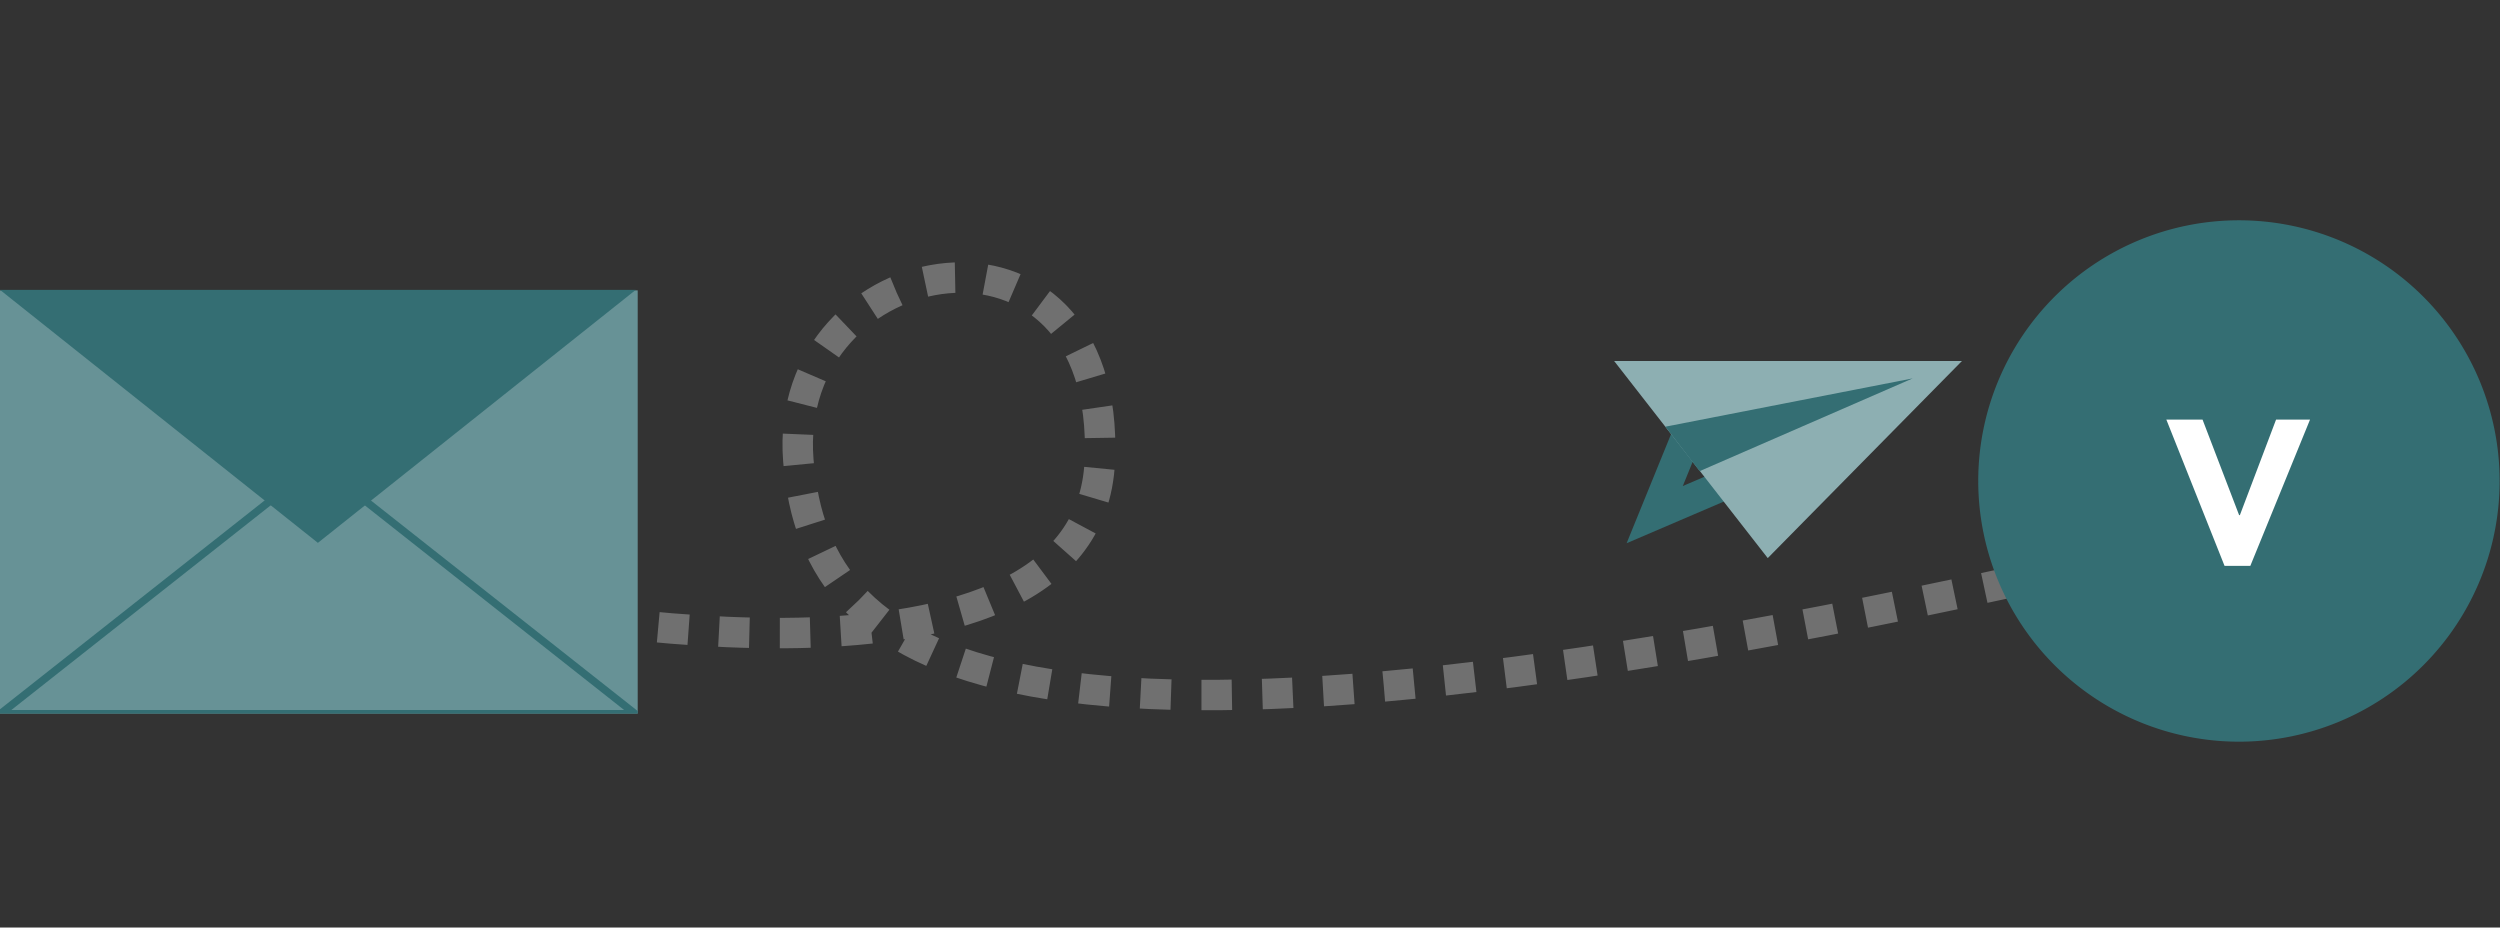 <svg xmlns="http://www.w3.org/2000/svg" xmlns:xlink="http://www.w3.org/1999/xlink" width="328.5" height="121.882" viewBox="0 0 328.5 121.882">
  <rect x="0" y="0" width="328.5" height="121.882" fill="#333333" stroke="none"/>
  <defs>
    <clipPath id="clip-path">
      <rect id="Rechteck_1197" data-name="Rechteck 1197" width="83.794" height="55.609" transform="translate(0 0)" fill="#679296"/>
    </clipPath>
  </defs>
  <g id="Gruppe_2098" data-name="Gruppe 2098" transform="translate(-705 -282)">
    <path id="Pfad_1028" data-name="Pfad 1028" d="M0,0H328.5V121.882H0Z" transform="translate(705 282)" fill="none"/>
    <g id="Gruppe_2067" data-name="Gruppe 2067" transform="translate(917.096 329.435)">
      <path id="Pfad_947" data-name="Pfad 947" d="M5002.69,17759.5l-4.19,10.285,10.664-4.57Z" transform="translate(-4993.168 -17749.598)" fill="none" stroke="#346e73" stroke-width="4"/>
      <path id="Pfad_945" data-name="Pfad 945" d="M4994.5,17745.5l20.187,25.9,25.519-25.9Z" transform="translate(-4994.5 -17745.5)" fill="#8dafb2"/>
      <path id="Pfad_946" data-name="Pfad 946" d="M5003.333,17754.848l32.5-6.348-27.994,12.189Z" transform="translate(-4996.604 -17746.215)" fill="#346e73"/>
    </g>
    <path id="Pfad_949" data-name="Pfad 949" d="M4219.667,17770.895s80.24,17.375,81.763-18.426-41.9-28.187-39.612,0,28.947,45.848,172.159,13.09" transform="translate(-3451.912 -17409.922)" fill="none" stroke="#707070" stroke-width="4" stroke-dasharray="4 4"/>
    <g id="Gruppe_2080" data-name="Gruppe 2080" transform="translate(964.941 310.947)">
      <g id="Gruppe_2078" data-name="Gruppe 2078" transform="translate(0)">
        <path id="Pfad_10" data-name="Pfad 10" d="M35.779,68.51A34.255,34.255,0,1,0,1.5,34.279,34.282,34.282,0,0,0,35.779,68.51" transform="translate(-1.5)" fill="#346e73"/>
      </g>
      <g id="Gruppe_2079" data-name="Gruppe 2079" transform="translate(24.716 26.188)">
        <path id="Pfad_11" data-name="Pfad 11" d="M51.9,53.4h4.757l4.806,12.554h.1L66.318,53.4h4.463L62.934,72.624H59.55Z" transform="translate(-51.9 -53.4)" fill="#fff"/>
      </g>
    </g>
    <g id="Gruppe_2097" data-name="Gruppe 2097" transform="translate(705 320.088)">
      <rect id="Rechteck_1196" data-name="Rechteck 1196" width="83.794" height="55.609" transform="translate(0 0.064)" fill="#679296"/>
      <path id="Polygon_4" data-name="Polygon 4" d="M41.77,0,83.54,33.243H0Z" transform="translate(83.54 33.243) rotate(180)" fill="#346e73"/>
      <g id="Gruppe_maskieren_98" data-name="Gruppe maskieren 98" transform="translate(0 0.064)" clip-path="url(#clip-path)">
        <g id="Polygon_1" data-name="Polygon 1" transform="translate(-1.392 22.098)" fill="none">
          <path d="M43.143,0,86.285,34.046H0Z" stroke="none"/>
          <path d="M 43.143 1.274 L 2.881 33.046 L 83.404 33.046 L 43.143 1.274 M 43.143 -3.814697265625e-06 L 86.285 34.046 L 0 34.046 L 43.143 -3.814697265625e-06 Z" stroke="none" fill="#346e73"/>
        </g>
      </g>
    </g>
  </g>
</svg>
